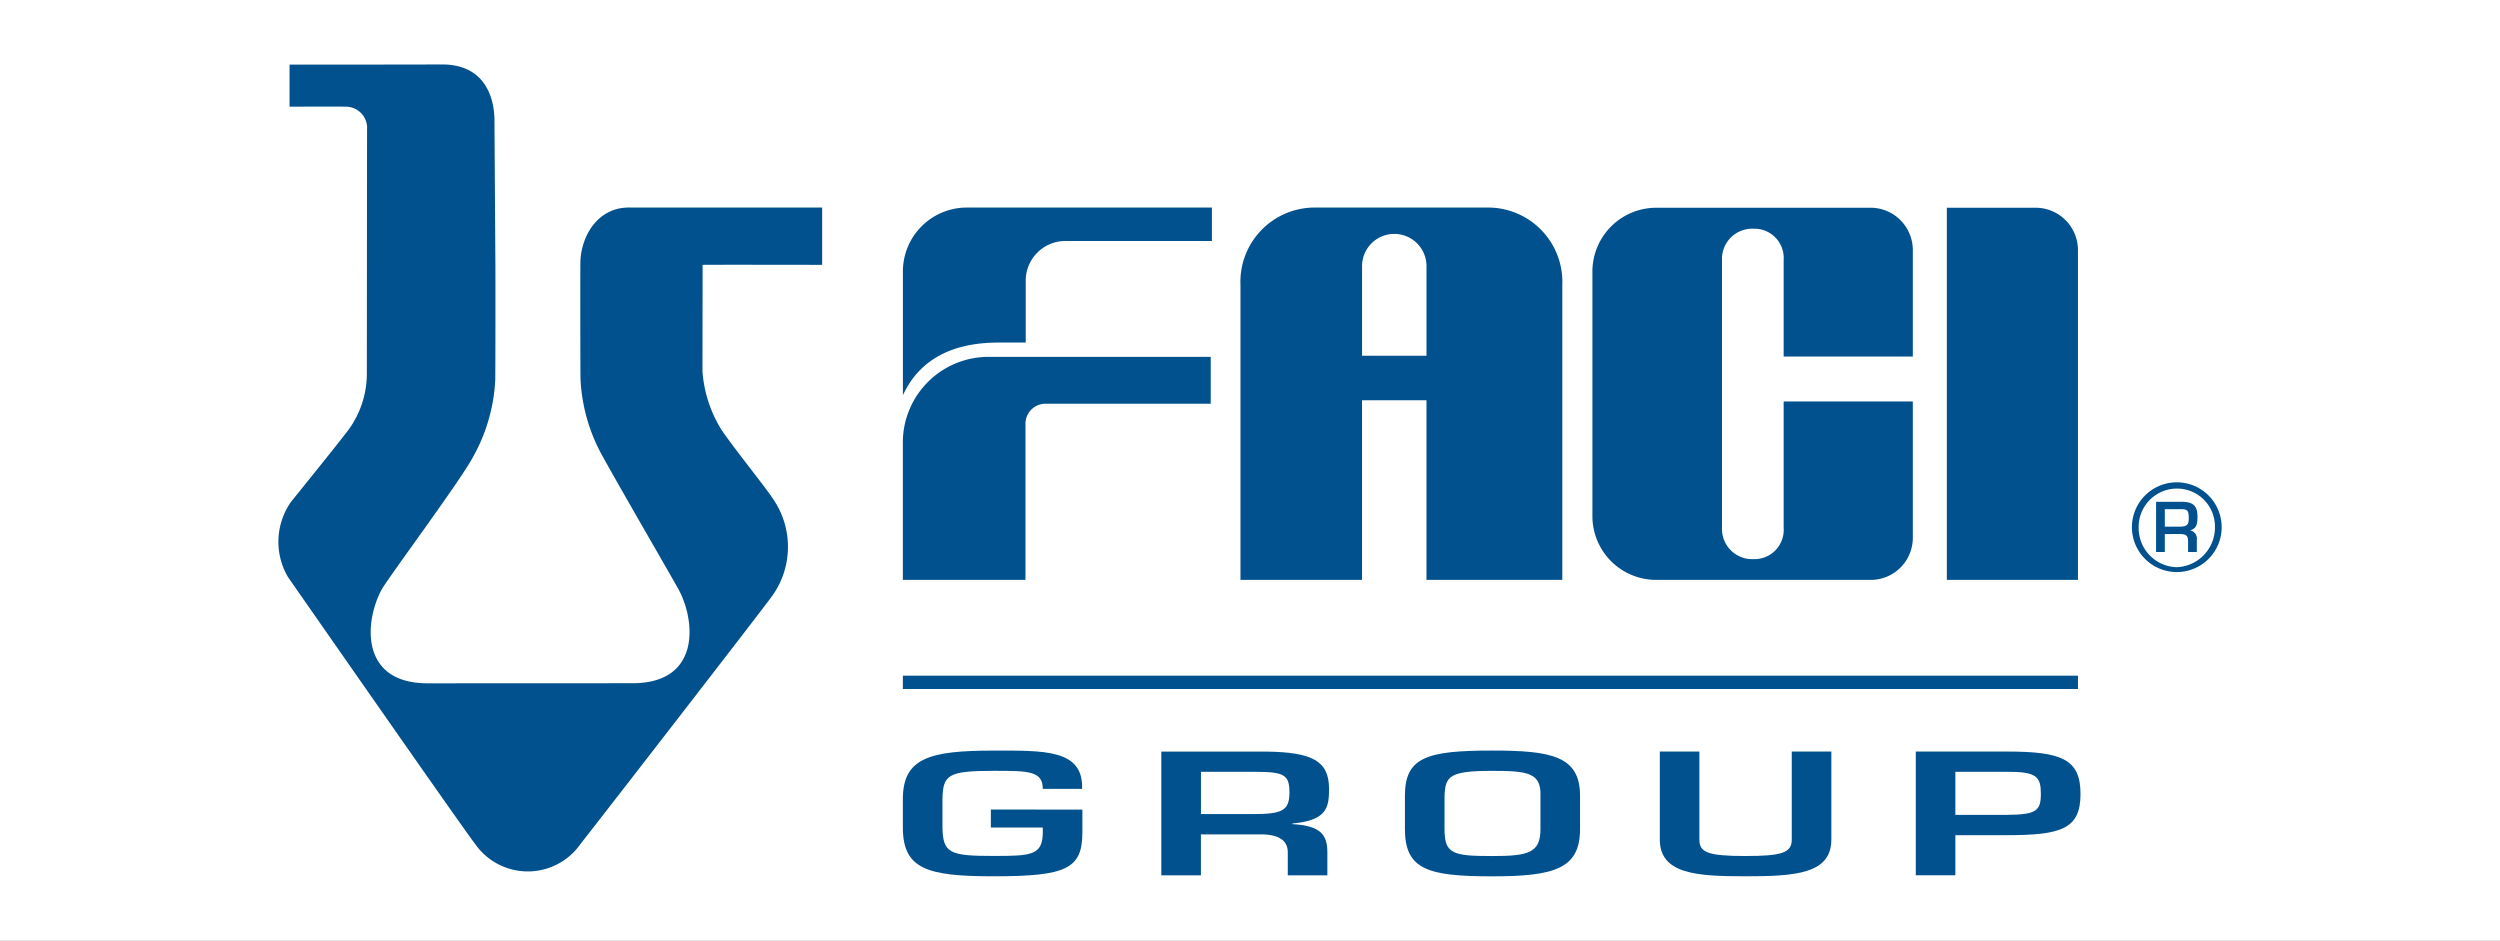 <svg xmlns="http://www.w3.org/2000/svg" xmlns:xlink="http://www.w3.org/1999/xlink" width="194" height="73" viewBox="0 0 194 73">
  <rect x="0" y="0" width="194" height="73" fill="#808080" stroke="none"/>
  <defs>
    <clipPath id="clip-faci-group-cchi">
      <rect width="194" height="73"/>
    </clipPath>
  </defs>
  <g id="faci-group-cchi" clip-path="url(#clip-faci-group-cchi)">
    <rect width="194" height="73" fill="#fff"/>
    <g id="faci-group" transform="translate(21.596 -95.801)">
      <rect id="Rettangolo_27" data-name="Rettangolo 27" width="91.187" height="1.034" transform="translate(48.466 148.233)" fill="#00518d"/>
      <path id="Tracciato_289" data-name="Tracciato 289" d="M88.342,94.085v1.742c0,2.842-1.194,3.431-6.891,3.431-5.12,0-7.04-.538-7.04-3.79v-2.2c0-3.2,2.091-3.764,7.04-3.764,3.9,0,6.977-.115,6.869,2.97H85.27c0-1.408-1.151-1.4-3.819-1.4-3.583,0-3.925.333-3.968,2.189v2.2c.042,2.01.555,2.216,3.968,2.216,2.923,0,3.819-.039,3.819-1.857v-.346H81.239v-1.4" transform="translate(-25.945 64.543)" fill="#00518d"/>
      <path id="Tracciato_290" data-name="Tracciato 290" d="M108.272,96.048v3.176H105.2v-9.6h8.171c3.5.05,4.844.7,4.844,2.88,0,1.421-.129,2.457-2.839,2.7v.051c2.177.116,2.71.819,2.71,2.177v1.792h-3.072V97.431c0-.807-.555-1.37-2.027-1.383m-.66-1.576c2.261,0,2.816-.269,2.816-1.678,0-1.357-.406-1.6-2.6-1.6h-4.267v3.278Z" transform="translate(-36.678 64.501)" fill="#00518d"/>
      <path id="Tracciato_291" data-name="Tracciato 291" d="M147.817,93.01V95.6c0,3.073-1.984,3.662-6.827,3.662-4.949,0-6.762-.512-6.762-3.662V93.01c0-2.983,1.684-3.509,6.762-3.509,4.608,0,6.827.423,6.827,3.509m-10.516,0V95.6c0,1.908.618,2.087,3.69,2.087,2.8,0,3.755-.232,3.755-2.087V93.01c.064-1.8-1.024-1.933-3.755-1.933-3.306,0-3.626.41-3.69,1.933" transform="translate(-46.802 64.543)" fill="#00518d"/>
      <path id="Tracciato_292" data-name="Tracciato 292" d="M177.911,89.62v6.824c0,2.676-2.8,2.856-6.679,2.856-3.755,0-6.633-.167-6.633-2.856V89.62h3.071v6.824c0,.987.6,1.282,3.563,1.282,2.838,0,3.606-.244,3.606-1.282V89.62" transform="translate(-57.394 64.501)" fill="#00518d"/>
      <path id="Tracciato_293" data-name="Tracciato 293" d="M195.1,89.62h7.083c4.288,0,5.7.615,5.7,3.3,0,2.715-1.514,3.189-5.7,3.189h-4.012v3.111H195.1m7.083-4.687c2.2-.025,2.623-.268,2.623-1.613s-.32-1.741-2.623-1.729h-4.012v3.342Z" transform="translate(-68.031 64.501)" fill="#00518d"/>
      <path id="Tracciato_294" data-name="Tracciato 294" d="M133.887,24.8H120.349a5.767,5.767,0,0,0-5.718,6.017V53.693h9.434V39.756h5V53.693h10.54V30.817a5.769,5.769,0,0,0-5.719-6.017m-4.82,11.5h-5V29.345a2.5,2.5,0,1,1,5,0V36.3Z" transform="translate(-39.966 87.107)" fill="#00518d"/>
      <path id="Tracciato_295" data-name="Tracciato 295" d="M11.525,55.777c-5.248-.041-4.813-4.868-3.506-7.272.471-.867,6.017-8.322,7.029-10.182a13.588,13.588,0,0,0,1.786-6.073c.018-.783.02-8.74.01-9.145l-.072-11.13c-.047-1.951-.947-4.241-4.1-4.222-2.252.014-11.8.013-11.8.013l0,3.266s3.739-.019,4.459,0A1.653,1.653,0,0,1,6.89,12.609c-.01,1.061-.016,18.025-.021,18.983a7.407,7.407,0,0,1-1.43,4.524C4.487,37.369,1.684,40.827.976,41.71A5.4,5.4,0,0,0,.75,47.531C1.8,49.034,14.3,66.992,15.256,68.219a4.988,4.988,0,0,0,8.219-.01C24.445,66.99,37.226,50.5,38.31,49.017a6.544,6.544,0,0,0,.147-7.451c-.6-.951-3.044-3.949-4.082-5.484a9.943,9.943,0,0,1-1.46-4.519c0-.959.011-8.258.011-8.258.72-.016,9.276,0,9.276,0l0-4.451s-12.709.01-14.96,0c-2.5-.012-3.744,2.263-3.8,4.213-.01.407-.008,8.363.01,9.149a13.6,13.6,0,0,0,1.786,6.071c1.012,1.86,5.353,9.343,5.824,10.209,1.307,2.407,1.742,7.232-3.506,7.274" transform="translate(0.001 93.049)" fill="#00518d"/>
      <path id="Tracciato_296" data-name="Tracciato 296" d="M74.41,49.205v10.7h9.515V47.777a1.55,1.55,0,0,1,1.56-1.54H98.3V42.6l-17.2,0a6.65,6.65,0,0,0-6.692,6.605" transform="translate(-25.944 80.894)" fill="#00518d"/>
      <path id="Tracciato_297" data-name="Tracciato 297" d="M74.414,29.73v9.641c1.126-2.45,3.4-4.091,7.432-4.091h2.1V30.505A3.076,3.076,0,0,1,87.029,27.4H98.392l0-2.595H79.406a4.96,4.96,0,0,0-4.992,4.926" transform="translate(-25.945 87.103)" fill="#00518d"/>
      <path id="Tracciato_298" data-name="Tracciato 298" d="M178.139,24.826h-16.58a4.956,4.956,0,0,0-4.99,4.92v19.04a4.954,4.954,0,0,0,4.99,4.919h16.58a3.269,3.269,0,0,0,3.294-3.245v-10.6l-10.023,0,0,9.809a2.271,2.271,0,0,1-2.347,2.425,2.343,2.343,0,0,1-2.438-2.425l0-20.788a2.342,2.342,0,0,1,2.437-2.427,2.271,2.271,0,0,1,2.347,2.427l0,7.491h10.024V28.091a3.286,3.286,0,0,0-3.294-3.266" transform="translate(-54.594 87.096)" fill="#00518d"/>
      <path id="Tracciato_299" data-name="Tracciato 299" d="M205.682,24.826H198.8l0,28.879h10.175V28.093a3.288,3.288,0,0,0-3.293-3.268" transform="translate(-69.322 87.096)" fill="#00518d"/>
      <path id="Tracciato_300" data-name="Tracciato 300" d="M227.812,61.042a3.482,3.482,0,1,1-3.436-3.5,3.482,3.482,0,0,1,3.436,3.5m-6.441.01a3.036,3.036,0,0,0,2.954,3.077,3.082,3.082,0,0,0,2.965-3.148,2.94,2.94,0,0,0-2.913-2.954,2.976,2.976,0,0,0-3.006,3.026Zm1.353-2h1.949c.933,0,1.262.307,1.262,1.159,0,.686-.122.922-.574,1.056a.658.658,0,0,1,.523.749v.933h-.677v-.81c0-.451-.143-.584-.636-.584H223.4v1.394h-.678Zm1.816,1.929c.565,0,.718-.133.718-.636,0-.616-.092-.718-.616-.718H223.4v1.354h1.138Z" transform="translate(-77.007 75.687)" fill="#00518d"/>
    </g>
  </g>
</svg>
